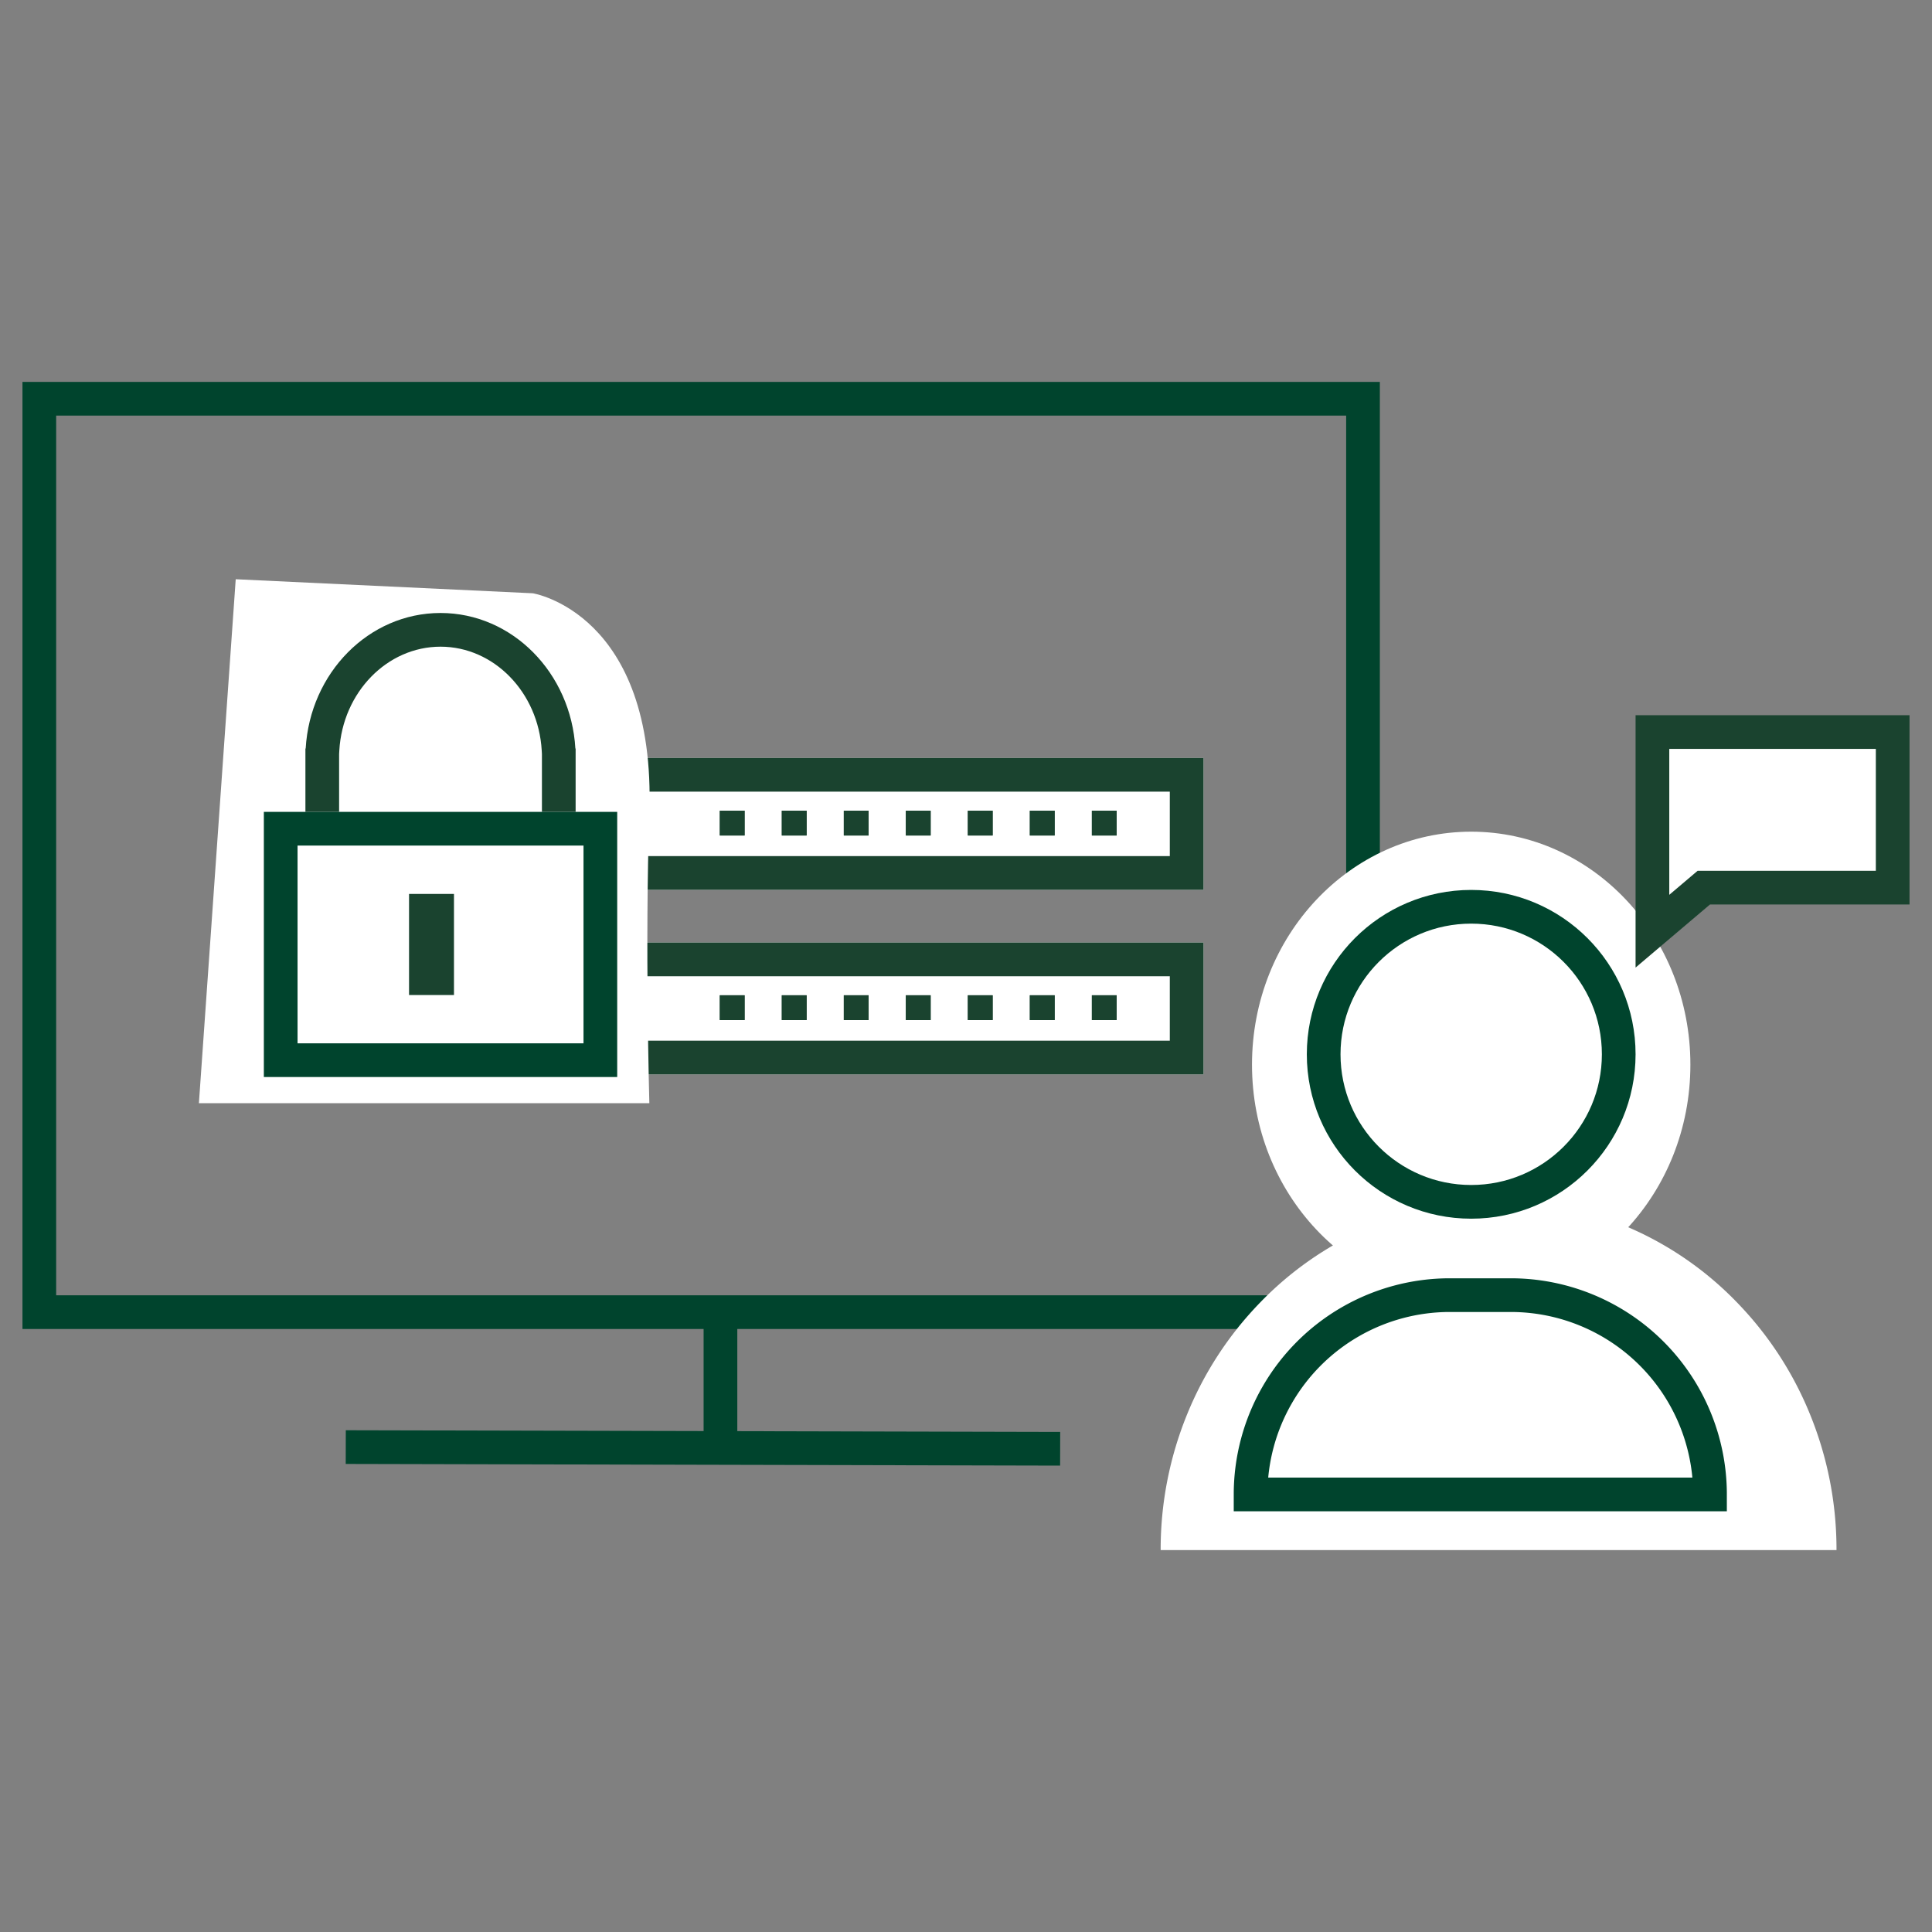 <svg xmlns="http://www.w3.org/2000/svg" xmlns:xlink="http://www.w3.org/1999/xlink" width="86" height="86" viewBox="0 0 86 86"><rect x="0" y="0" width="86" height="86" fill="#808080" stroke="none"/><defs><clipPath id="b"><rect width="86" height="86"/></clipPath></defs><g id="a" clip-path="url(#b)"><g transform="translate(-1389.969 -2308.816)"><g transform="translate(1390.969 2325.816)"><g transform="translate(0 0)"><g transform="translate(0 0)"><g fill="none" stroke="#00442d" stroke-width="1.5"><rect width="60.422" height="42.158" stroke="none"/><rect x="0.75" y="0.75" width="58.922" height="40.658" fill="none"/></g><path d="M-748.559,2351.812l30.3.071" transform="translate(763.7 -2304.395)" fill="none" stroke="#00442d" stroke-linecap="square" stroke-width="1.5"/><line y2="5.812" transform="translate(31.07 41.157)" fill="none" stroke="#00442d" stroke-width="1.5"/></g></g></g><g transform="translate(1398.823 2334.6)"><g transform="translate(14.354 7.955)" fill="#fff" stroke="#1a432f" stroke-width="1.5"><rect width="30.364" height="5.869" stroke="none"/><rect x="0.75" y="0.75" width="28.864" height="4.369" fill="none"/></g><g transform="translate(14.354 16.172)" fill="#fff" stroke="#1a432f" stroke-width="1.5"><rect width="30.364" height="5.869" stroke="none"/><rect x="0.75" y="0.75" width="28.864" height="4.369" fill="none"/></g><path d="M10472.948-5445.114s5.491.875,5.186,9.786c-.2,5.754,0,12.913,0,12.913h-20.051l1.639-23.324Z" transform="translate(-10458.083 5445.739)" fill="#fff"/><g transform="translate(4.741 1.502)" fill="none"><path d="M0,15.738v-9.7H.012A6.206,6.206,0,0,1,6.014,0a6.206,6.206,0,0,1,6,6.034h.012v9.7Z" stroke="none"/><path d="M 10.528 14.238 L 10.528 6.279 L 10.519 6.121 C 10.369 3.53 8.39 1.5 6.014 1.5 C 3.638 1.5 1.659 3.53 1.509 6.121 L 1.5 6.279 L 1.5 14.238 L 10.528 14.238 M 12.028 15.738 L 3.970947091147536e-06 15.738 L 3.970947091147536e-06 6.034 L 0.012 6.034 C 0.207 2.667 2.82 -4.387817170936614e-06 6.014 -4.387817170936614e-06 C 9.209 -4.387817170936614e-06 11.822 2.667 12.017 6.034 L 12.028 6.034 L 12.028 15.738 Z" stroke="none" fill="#1a432f"/></g><g transform="translate(2.891 10.355)" fill="#fff" stroke="#00442d" stroke-width="1.5"><rect width="15.729" height="11.803" stroke="none"/><rect x="0.75" y="0.75" width="14.229" height="10.303" fill="none"/></g><path d="M10436.754-5407.685v4.5" transform="translate(-10426.4 5421.693)" fill="none" stroke="#1a432f" stroke-width="2"/><g transform="translate(23.187 10.303)" fill="#1a432f" stroke="#1a432f" stroke-width="1"><rect width="1.104" height="1.104" stroke="none"/><rect x="0.5" y="0.5" width="0.104" height="0.104" fill="none"/></g><g transform="translate(23.187 18.519)" fill="#1a432f" stroke="#1a432f" stroke-width="1"><rect width="1.104" height="1.104" stroke="none"/><rect x="0.5" y="0.5" width="0.104" height="0.104" fill="none"/></g><g transform="translate(25.947 10.303)" fill="#1a432f" stroke="#1a432f" stroke-width="1"><rect width="1.104" height="1.104" stroke="none"/><rect x="0.5" y="0.5" width="0.104" height="0.104" fill="none"/></g><g transform="translate(25.947 18.519)" fill="#1a432f" stroke="#1a432f" stroke-width="1"><rect width="1.104" height="1.104" stroke="none"/><rect x="0.5" y="0.5" width="0.104" height="0.104" fill="none"/></g><g transform="translate(34.228 10.303)" fill="#1a432f" stroke="#1a432f" stroke-width="1"><rect width="1.104" height="1.104" stroke="none"/><rect x="0.5" y="0.5" width="0.104" height="0.104" fill="none"/></g><g transform="translate(34.228 18.519)" fill="#1a432f" stroke="#1a432f" stroke-width="1"><rect width="1.104" height="1.104" stroke="none"/><rect x="0.5" y="0.5" width="0.104" height="0.104" fill="none"/></g><g transform="translate(28.707 10.303)" fill="#1a432f" stroke="#1a432f" stroke-width="1"><rect width="1.104" height="1.104" stroke="none"/><rect x="0.5" y="0.5" width="0.104" height="0.104" fill="none"/></g><g transform="translate(28.707 18.519)" fill="#1a432f" stroke="#1a432f" stroke-width="1"><rect width="1.104" height="1.104" stroke="none"/><rect x="0.5" y="0.5" width="0.104" height="0.104" fill="none"/></g><g transform="translate(36.988 10.303)" fill="#1a432f" stroke="#1a432f" stroke-width="1"><rect width="1.104" height="1.104" stroke="none"/><rect x="0.5" y="0.5" width="0.104" height="0.104" fill="none"/></g><g transform="translate(36.988 18.519)" fill="#1a432f" stroke="#1a432f" stroke-width="1"><rect width="1.104" height="1.104" stroke="none"/><rect x="0.5" y="0.5" width="0.104" height="0.104" fill="none"/></g><g transform="translate(31.468 10.303)" fill="#1a432f" stroke="#1a432f" stroke-width="1"><rect width="1.104" height="1.104" stroke="none"/><rect x="0.5" y="0.5" width="0.104" height="0.104" fill="none"/></g><g transform="translate(31.468 18.519)" fill="#1a432f" stroke="#1a432f" stroke-width="1"><rect width="1.104" height="1.104" stroke="none"/><rect x="0.5" y="0.5" width="0.104" height="0.104" fill="none"/></g><g transform="translate(39.749 10.303)" fill="#1a432f" stroke="#1a432f" stroke-width="1"><rect width="1.104" height="1.104" stroke="none"/><rect x="0.5" y="0.5" width="0.104" height="0.104" fill="none"/></g><g transform="translate(39.749 18.519)" fill="#1a432f" stroke="#1a432f" stroke-width="1"><rect width="1.104" height="1.104" stroke="none"/><rect x="0.5" y="0.5" width="0.104" height="0.104" fill="none"/></g></g><path d="M30.084,15.556H0A15.9,15.9,0,0,1,1.183,9.5,15.531,15.531,0,0,1,4.408,4.556,14.979,14.979,0,0,1,9.19,1.222a14.63,14.63,0,0,1,11.708,0,14.931,14.931,0,0,1,4.78,3.334A15.52,15.52,0,0,1,28.9,9.5a15.911,15.911,0,0,1,1.184,6.055v0h0Z" transform="translate(1441.634 2362.26)" fill="#fff"/><ellipse cx="9.757" cy="10.372" rx="9.757" ry="10.372" transform="translate(1445.7 2345.837)" fill="#fff"/><g transform="translate(1448.14 2348.43)" fill="#fff" stroke="#00442d" stroke-width="1.5"><circle cx="7.317" cy="7.317" r="7.317" stroke="none"/><circle cx="7.317" cy="7.317" r="6.567" fill="none"/></g><g transform="translate(1444.887 2365.717)" fill="#fff" stroke="#00442d" stroke-width="1.5"><path d="M10.372,0H11.58A10.372,10.372,0,0,1,21.952,10.372v0a0,0,0,0,1,0,0H0a0,0,0,0,1,0,0v0A10.372,10.372,0,0,1,10.372,0Z" stroke="none"/><path d="M9.622.75H12.33A8.872,8.872,0,0,1,21.2,9.622v0a0,0,0,0,1,0,0H.75a0,0,0,0,1,0,0v0A8.872,8.872,0,0,1,9.622.75Z" fill="none"/></g><g transform="translate(1462.774 2340.651)" fill="#fff"><path d="M 0.75 9.616 L 0.75 8.427 L 0.75 0.75 L 11.445 0.75 L 11.445 7.677 L 3.312 7.677 L 3.037 7.677 L 2.827 7.855 L 0.75 9.616 Z" stroke="none"/><path d="M 1.5 7.997 L 2.762 6.927 L 10.695 6.927 L 10.695 1.5 L 1.5 1.5 L 1.5 7.997 M 1.440887444914551e-06 11.235 L 1.440887444914551e-06 5.195770427235402e-06 L 12.195 5.195770427235402e-06 L 12.195 8.427 L 3.312 8.427 L 1.440887444914551e-06 11.235 Z" stroke="none" fill="#1a432f"/></g></g></g></svg>